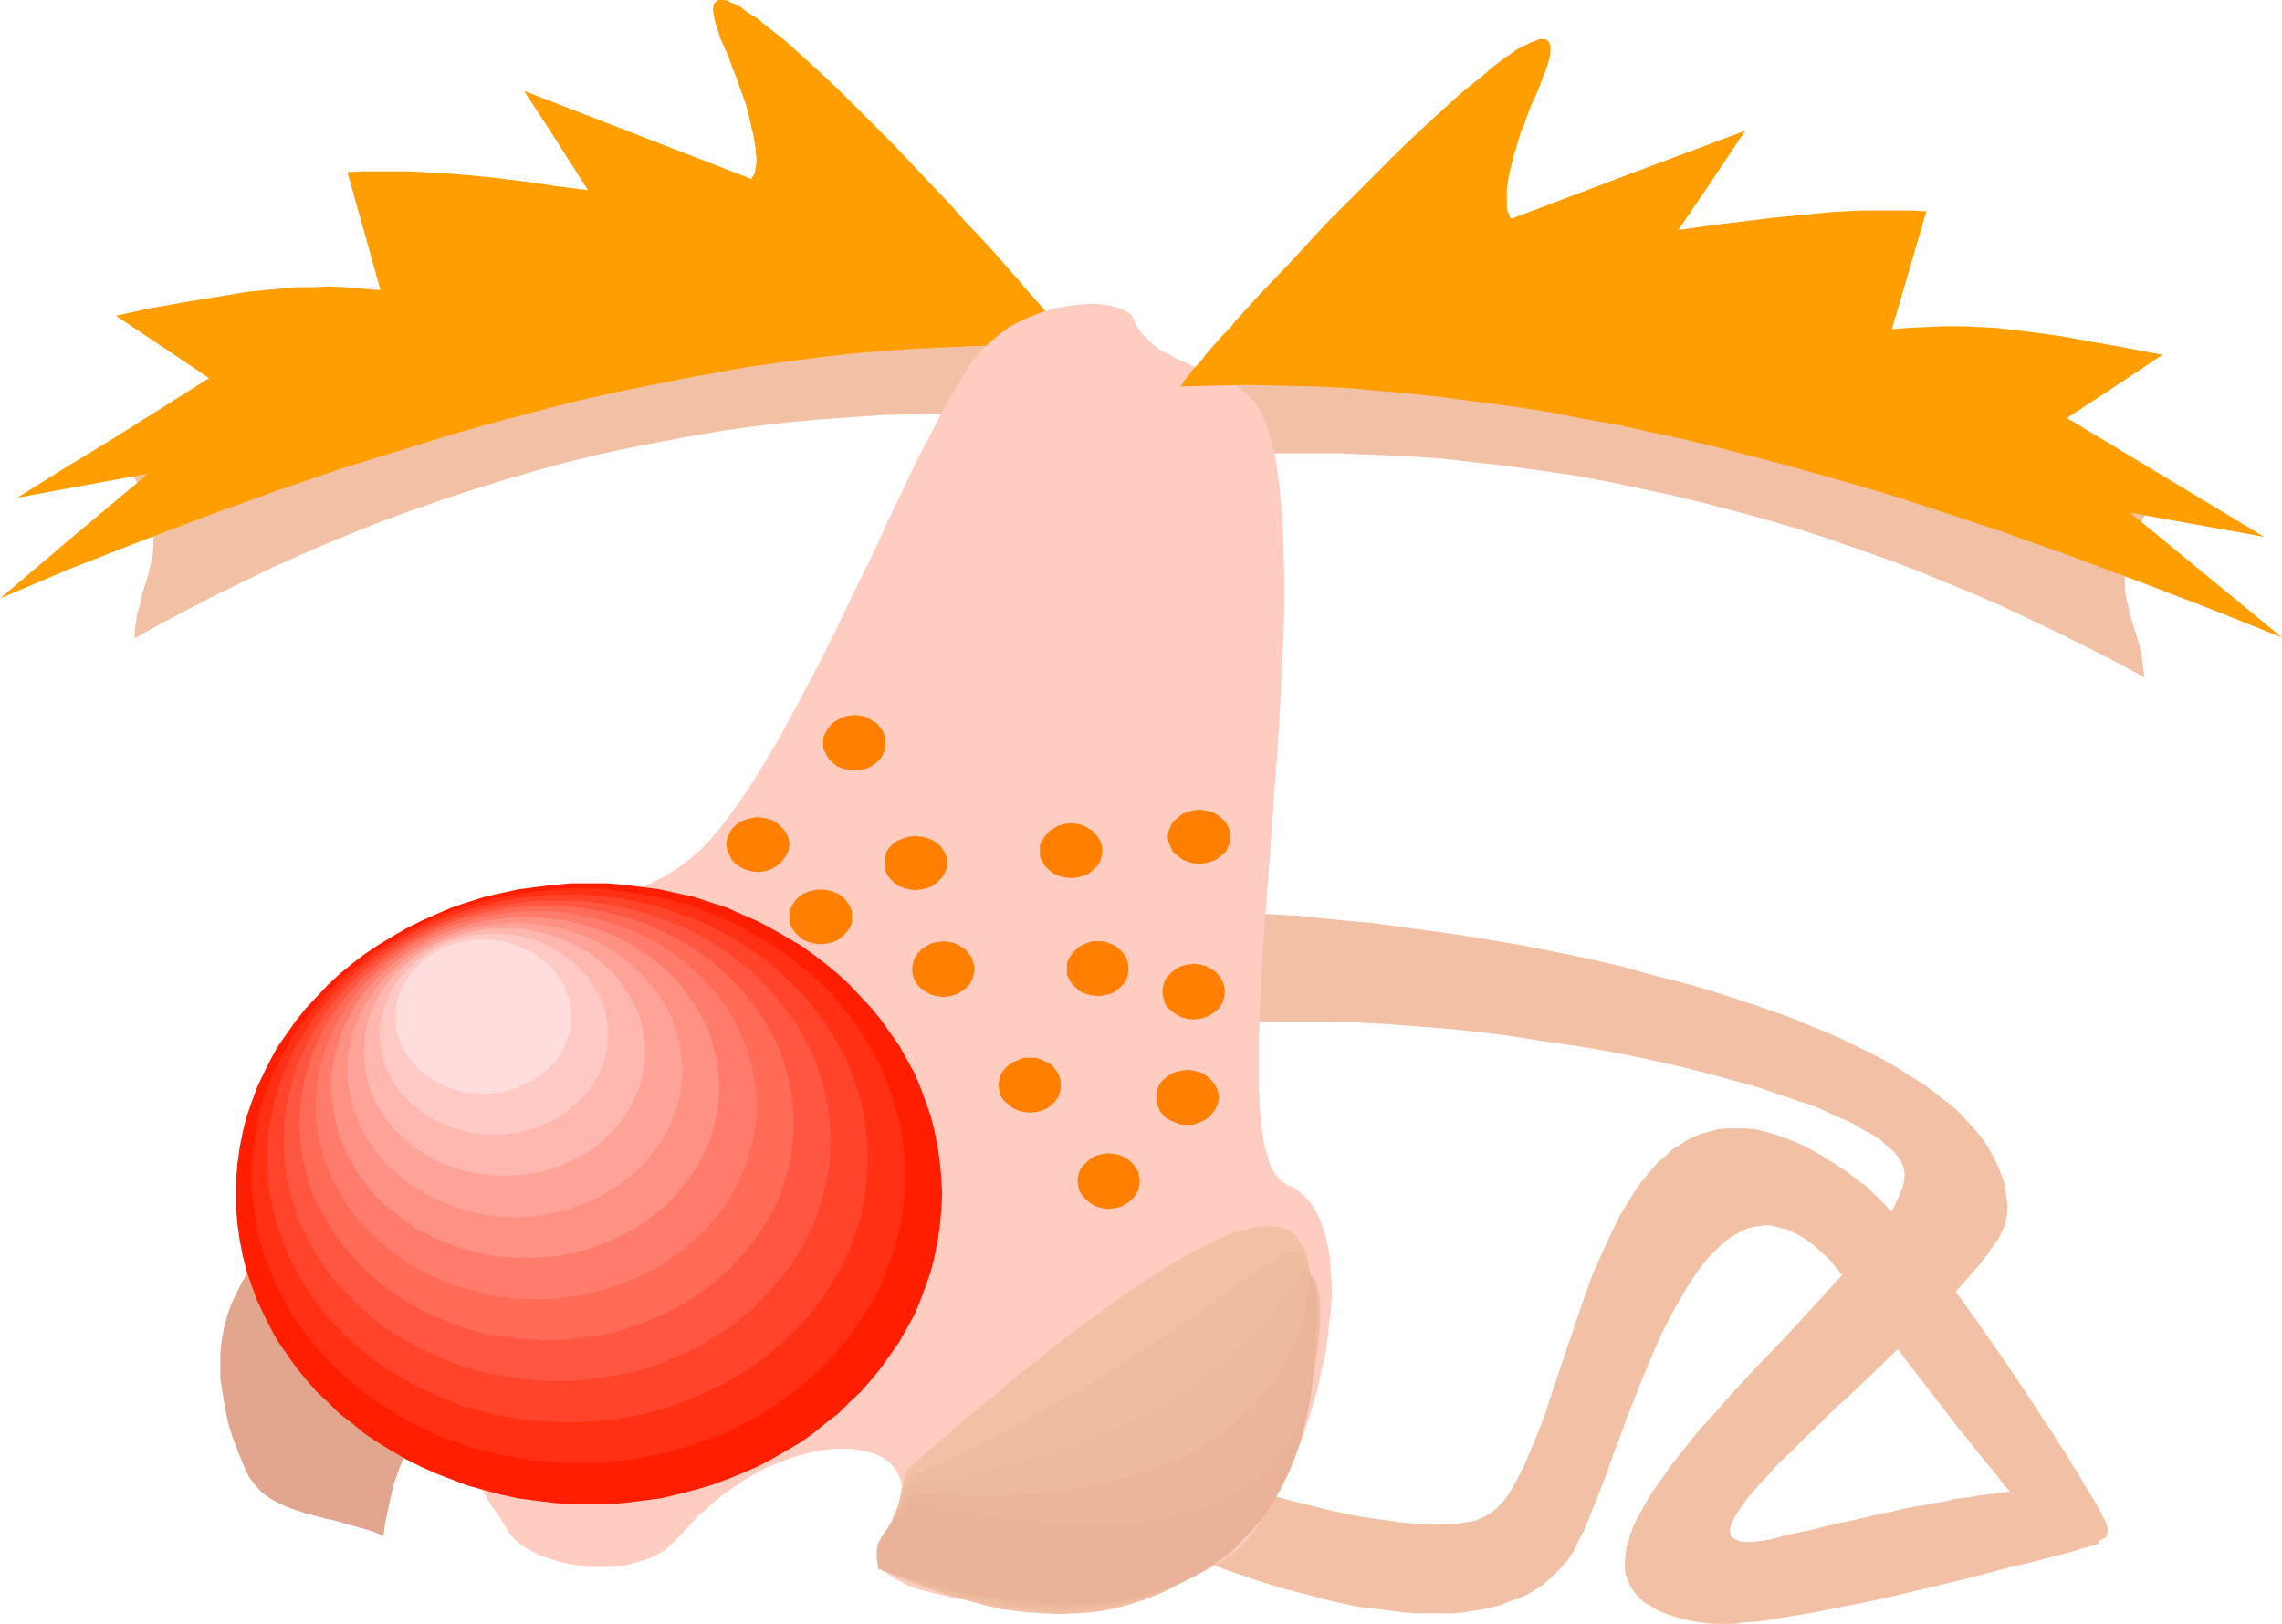 <?xml version="1.0" encoding="UTF-8" standalone="no"?>
<svg
   version="1.0"
   width="129.766mm"
   height="92.336mm"
   id="svg36"
   sodipodi:docname="Costume - Animal Face.wmf"
   xmlns:inkscape="http://www.inkscape.org/namespaces/inkscape"
   xmlns:sodipodi="http://sodipodi.sourceforge.net/DTD/sodipodi-0.dtd"
   xmlns="http://www.w3.org/2000/svg"
   xmlns:svg="http://www.w3.org/2000/svg">
  <sodipodi:namedview
     id="namedview36"
     pagecolor="#ffffff"
     bordercolor="#000000"
     borderopacity="0.25"
     inkscape:showpageshadow="2"
     inkscape:pageopacity="0.0"
     inkscape:pagecheckerboard="0"
     inkscape:deskcolor="#d1d1d1"
     inkscape:document-units="mm" />
  <defs
     id="defs1">
    <pattern
       id="WMFhbasepattern"
       patternUnits="userSpaceOnUse"
       width="6"
       height="6"
       x="0"
       y="0" />
  </defs>
  <path
     style="fill:#f2c1a5;fill-opacity:1;fill-rule:evenodd;stroke:none"
     d="m 200.545,45.724 -5.656,0.162 -5.818,0.323 -5.656,0.323 -5.656,0.485 -5.656,0.646 -5.656,0.646 -5.656,0.808 -5.656,0.808 -5.656,0.969 -5.656,0.969 -5.494,1.131 -5.656,1.131 -5.494,1.454 -5.656,1.293 -5.494,1.616 -5.494,1.454 -5.494,1.777 -5.494,1.777 -5.494,1.777 -5.333,1.939 -5.333,2.1 -5.494,2.1 -5.333,2.262 -5.333,2.262 -5.171,2.424 -5.333,2.585 -5.333,2.424 -10.342,5.493 -5.171,2.908 -5.171,2.908 -5.01,2.908 1.131,1.777 1.131,1.777 0.97,1.616 0.808,1.454 0.808,1.616 0.646,1.454 0.485,1.293 0.485,1.293 0.323,1.454 0.162,1.131 0.323,2.585 v 2.262 l -0.162,2.1 -0.485,2.1 -0.485,2.1 -1.293,4.201 -0.485,2.262 -0.646,2.262 -0.323,2.262 -0.162,2.585 5.818,-3.231 5.818,-3.07 5.979,-3.07 5.979,-2.908 5.979,-2.908 6.141,-2.747 5.979,-2.585 6.302,-2.585 6.141,-2.424 6.302,-2.262 6.464,-2.262 6.464,-2.1 6.302,-1.939 6.626,-1.939 6.464,-1.777 6.626,-1.616 6.787,-1.454 6.626,-1.293 6.787,-1.293 6.787,-1.131 6.787,-0.969 6.949,-0.808 6.949,-0.646 6.949,-0.485 6.949,-0.485 7.11,-0.162 7.11,-0.162 7.272,0.162 7.11,0.162 7.272,0.323 7.272,0.646 7.272,0.646 -19.715,-22.458 z"
     id="path1" />
  <path
     style="fill:#ff9e00;fill-opacity:1;fill-rule:evenodd;stroke:none"
     d="m 230.765,74.644 -0.162,-0.485 -0.485,-0.646 -0.485,-0.646 -0.646,-0.808 -0.808,-0.969 -0.808,-0.969 -0.97,-1.131 -0.97,-1.293 -1.131,-1.293 -1.293,-1.454 -1.293,-1.454 -1.293,-1.454 -1.454,-1.777 -1.454,-1.616 -3.07,-3.554 -3.394,-3.716 -3.555,-3.716 -3.555,-4.039 -3.878,-4.039 -7.595,-8.078 -3.878,-3.878 -3.878,-3.878 -3.717,-3.716 -3.717,-3.554 -3.555,-3.231 -1.778,-1.616 -1.616,-1.454 -1.616,-1.454 -1.616,-1.293 -1.454,-1.131 -1.454,-1.131 -1.293,-1.131 -1.293,-0.808 -1.293,-0.808 -0.97,-0.808 -1.131,-0.646 -0.97,-0.323 -0.808,-0.485 L 155.621,0 h -0.646 -0.646 l -0.323,0.323 -0.485,0.323 -0.162,0.646 -0.162,0.646 0.162,0.969 0.162,0.969 0.323,1.293 0.485,1.454 0.485,1.616 0.808,1.777 0.97,2.262 0.808,2.262 0.808,1.939 0.646,1.939 0.646,1.777 0.646,1.777 0.485,1.616 0.323,1.454 0.323,1.293 0.323,1.454 0.323,1.131 0.162,1.131 0.162,0.969 0.162,0.969 v 0.808 l 0.162,0.808 v 1.293 l -0.162,1.131 -0.162,0.969 -0.162,0.485 -0.323,0.485 -0.162,0.323 -0.162,0.162 v 0 l -48.803,-18.903 6.949,10.663 6.787,10.663 -6.464,-0.808 -6.464,-0.969 -6.464,-0.808 -6.302,-0.646 -6.464,-0.485 -6.464,-0.323 h -6.464 -3.394 l -3.232,0.162 3.555,12.602 3.555,12.764 -3.878,-0.323 -3.555,-0.323 -3.555,-0.162 -3.555,0.162 h -3.555 l -3.394,0.323 -6.949,0.646 -6.787,1.131 -6.949,1.131 -3.555,0.646 -3.717,0.646 -7.434,1.616 10.181,6.786 9.858,6.624 L 24.402,94.194 14.059,100.495 3.717,106.958 17.776,104.373 31.835,101.788 15.837,115.198 0,128.608 14.867,122.307 l 14.867,-5.816 14.867,-5.655 14.706,-5.332 14.706,-5.009 7.272,-2.262 7.434,-2.262 7.272,-2.262 7.272,-2.1 7.272,-1.939 7.272,-1.939 7.11,-1.777 7.272,-1.616 7.11,-1.454 7.272,-1.454 7.11,-1.293 7.11,-1.293 7.11,-0.969 7.11,-0.969 7.11,-0.808 6.949,-0.646 7.11,-0.485 6.949,-0.323 6.949,-0.323 h 6.949 6.949 z"
     id="path2" />
  <path
     style="fill:#f2c1a5;fill-opacity:1;fill-rule:evenodd;stroke:none"
     d="m 284.577,54.125 5.979,0.162 5.818,0.323 5.818,0.323 5.979,0.485 5.818,0.646 5.818,0.646 5.818,0.808 5.656,0.808 5.818,0.969 5.656,0.969 5.818,1.131 5.818,1.293 5.656,1.293 5.656,1.454 5.656,1.454 5.656,1.616 5.656,1.616 5.494,1.777 5.656,1.939 5.494,1.939 5.656,1.939 5.494,2.262 5.494,2.1 5.494,2.424 5.333,2.262 5.494,2.585 5.333,2.585 5.333,2.585 5.333,2.747 5.333,2.908 5.333,2.908 5.171,3.07 -1.293,1.777 -1.131,1.616 -0.97,1.616 -0.97,1.616 -0.646,1.454 -0.646,1.454 -0.485,1.454 -0.485,1.293 -0.323,1.293 -0.323,1.293 -0.162,2.424 v 2.262 l 0.162,2.262 0.485,2.1 0.485,2.1 1.293,4.201 0.646,2.1 0.485,2.262 0.323,2.262 0.323,2.585 -5.979,-3.231 -5.979,-3.07 -6.141,-3.07 -6.141,-2.908 -6.141,-2.908 -6.302,-2.747 -6.302,-2.585 -6.302,-2.585 -6.464,-2.424 -6.464,-2.262 -6.464,-2.262 -6.626,-2.1 -6.626,-1.939 -6.626,-1.777 -6.787,-1.777 -6.787,-1.616 -6.787,-1.454 -6.949,-1.454 -6.949,-1.293 -6.949,-0.969 -7.11,-0.969 -6.949,-0.808 -7.11,-0.808 -7.272,-0.485 -7.11,-0.323 -7.272,-0.323 h -7.434 -7.272 l -7.434,0.162 -7.434,0.485 -7.434,0.485 -7.595,0.808 z"
     id="path3" />
  <path
     style="fill:#f2c1a5;fill-opacity:1;fill-rule:evenodd;stroke:none"
     d="m 252.257,196.79 1.616,-0.323 h 1.939 l 1.939,-0.162 h 2.101 4.848 2.586 2.747 l 2.747,0.162 2.909,0.162 3.07,0.162 3.07,0.323 3.232,0.323 3.232,0.323 6.949,0.646 7.11,0.969 7.272,0.969 7.595,1.131 7.595,1.293 7.757,1.454 7.918,1.616 7.757,1.777 7.595,2.1 7.595,1.939 7.434,2.262 7.272,2.424 6.949,2.424 3.394,1.454 3.232,1.293 3.394,1.454 3.07,1.454 2.909,1.454 2.909,1.454 2.909,1.616 2.586,1.616 2.586,1.616 2.424,1.616 2.262,1.777 2.101,1.616 2.101,1.777 1.778,1.939 1.616,1.777 1.616,1.939 1.293,1.939 1.131,1.939 0.97,2.1 0.808,1.939 0.646,2.1 0.323,2.262 0.323,2.1 -0.162,2.262 -0.162,0.808 -0.162,0.808 -0.323,0.969 -0.485,0.969 -0.485,1.131 -0.808,1.131 -0.808,1.131 -0.808,1.293 -0.97,1.131 -0.97,1.293 -2.424,2.747 -2.586,2.908 -2.747,2.908 -3.07,3.07 -3.232,3.07 -6.626,6.463 -6.787,6.463 -3.394,3.07 -3.232,3.231 -3.232,3.07 -2.909,2.908 -2.909,2.747 -2.424,2.747 -1.131,1.131 -1.131,1.293 -1.131,1.293 -0.808,0.969 -0.808,1.131 -0.808,1.131 -0.646,0.969 -0.485,0.808 -0.485,0.969 -0.323,0.646 -0.162,0.808 v 0.646 0.485 l 0.162,0.485 0.485,0.485 0.485,0.323 0.646,0.162 0.808,0.323 h 0.97 1.131 l 1.293,-0.162 1.454,-0.162 1.616,-0.323 1.778,-0.485 3.394,-0.808 3.232,-0.646 3.07,-0.808 2.909,-0.646 3.07,-0.646 2.747,-0.646 2.747,-0.646 2.586,-0.485 2.586,-0.646 2.424,-0.485 2.262,-0.323 2.262,-0.485 2.101,-0.323 1.939,-0.485 3.717,-0.485 1.616,-0.323 1.616,-0.162 1.454,-0.162 1.293,-0.323 h 1.293 l 0.97,-0.162 h 1.131 2.262 0.485 l 0.485,0.162 h 0.323 l 0.162,0.162 v 0.162 0.323 l -0.162,0.162 0.162,0.323 v 0.323 l 0.323,0.323 0.808,0.646 1.131,0.808 1.293,0.808 1.454,0.808 1.454,0.808 1.778,0.808 1.454,0.808 1.454,0.808 1.293,0.646 0.97,0.646 0.323,0.323 0.323,0.323 0.162,0.323 0.162,0.323 v 0.162 l -0.162,0.162 -0.323,0.162 -0.485,0.162 -0.646,0.162 -0.97,0.323 -1.293,0.323 -1.454,0.485 -1.778,0.485 -2.101,0.485 -2.262,0.646 -2.424,0.646 -2.747,0.646 -2.909,0.646 -2.909,0.808 -3.07,0.808 -6.464,1.616 -6.787,1.616 -6.787,1.616 -6.949,1.454 -6.626,1.293 -3.232,0.646 -3.07,0.485 -2.909,0.485 -2.909,0.485 -2.586,0.323 -2.586,0.162 -2.262,0.323 h -2.101 -1.778 l -1.616,-0.162 -2.747,-0.323 -2.262,-0.485 -2.262,-0.646 -1.939,-0.646 -1.778,-0.808 -1.616,-0.969 -1.293,-0.808 -1.131,-1.131 -0.808,-0.969 -0.808,-1.131 -0.485,-1.293 -0.485,-1.293 -0.162,-1.293 v -1.454 l 0.162,-1.454 0.162,-1.454 0.485,-1.616 0.485,-1.616 0.646,-1.616 0.808,-1.777 0.97,-1.616 0.97,-1.777 1.131,-1.939 1.293,-1.777 1.293,-1.777 1.293,-1.939 3.07,-3.878 3.232,-4.039 3.555,-3.878 3.555,-4.039 3.717,-4.039 7.595,-7.917 3.717,-4.039 3.555,-3.878 3.394,-3.716 3.232,-3.554 2.909,-3.554 1.293,-1.616 1.293,-1.616 1.131,-1.616 1.131,-1.616 0.97,-1.454 0.808,-1.454 0.646,-1.293 0.646,-1.454 0.485,-1.131 0.323,-1.293 0.162,-1.131 v -0.969 l -0.162,-0.969 -0.323,-0.969 -0.485,-0.808 -0.485,-0.808 -0.808,-0.969 -0.97,-0.808 -0.97,-0.808 -0.97,-0.969 -1.293,-0.808 -1.454,-0.808 -1.454,-0.808 -1.616,-0.969 -1.616,-0.808 -1.939,-0.808 -1.778,-0.808 -2.101,-0.969 -2.101,-0.808 -2.101,-0.646 -4.686,-1.616 -4.848,-1.616 -5.333,-1.454 -5.333,-1.454 -5.818,-1.454 -5.818,-1.293 -6.141,-1.293 -6.141,-1.131 -6.302,-0.969 -6.464,-0.969 -6.302,-0.969 -6.626,-0.808 -6.302,-0.646 -6.464,-0.485 -6.302,-0.485 -6.302,-0.323 -6.141,-0.162 h -5.818 -5.818 l -5.494,0.323 -5.333,0.323 -5.01,0.646 -2.586,0.323 -2.262,0.323 -2.262,0.485 -2.101,0.485 -1.131,0.162 -1.131,0.162 -1.131,-0.162 -0.97,-0.323 -1.131,-0.323 -0.808,-0.485 -0.97,-0.808 -0.808,-0.646 -1.454,-1.616 -0.808,-0.969 -0.485,-1.131 -0.485,-1.131 -0.323,-1.131 -0.323,-1.131 -0.162,-1.131 v -1.293 -1.131 l 0.162,-1.293 0.323,-1.293 0.323,-1.131 0.485,-1.131 0.808,-1.131 0.808,-1.131 0.97,-0.969 1.293,-0.969 1.131,-0.808 1.616,-0.808 1.616,-0.646 1.939,-0.485 1.939,-0.646 z"
     id="path4" />
  <path
     style="fill:#f2c1a5;fill-opacity:1;fill-rule:evenodd;stroke:none"
     d="m 192.789,299.709 1.131,0.969 1.131,0.969 1.454,0.969 1.293,1.131 1.616,0.969 1.616,1.131 1.616,1.131 1.778,1.131 3.878,2.424 4.04,2.585 4.363,2.585 4.525,2.424 4.848,2.585 5.171,2.585 5.171,2.585 5.333,2.585 5.494,2.424 5.494,2.262 5.656,2.262 5.494,2.1 5.656,1.939 5.656,1.777 5.656,1.454 5.494,1.454 5.333,1.131 5.333,0.646 2.586,0.323 2.424,0.323 2.586,0.162 h 2.424 2.424 2.262 l 2.424,-0.162 2.101,-0.323 2.262,-0.323 2.101,-0.485 1.939,-0.485 1.939,-0.808 1.939,-0.646 1.778,-0.808 1.616,-0.969 1.778,-1.131 1.454,-1.293 1.454,-1.293 1.293,-1.454 1.293,-1.454 0.485,-0.808 0.646,-0.969 0.485,-0.969 0.485,-1.131 1.293,-2.424 1.131,-2.747 1.131,-2.908 1.293,-3.231 1.293,-3.393 1.293,-3.716 1.454,-3.716 1.293,-3.716 3.07,-7.755 3.232,-7.755 1.616,-3.554 1.778,-3.554 1.939,-3.393 1.778,-3.07 1.939,-2.908 1.939,-2.585 1.131,-1.131 1.131,-1.131 0.97,-0.969 1.131,-0.969 1.131,-0.808 1.131,-0.646 1.131,-0.646 1.131,-0.485 1.293,-0.323 1.131,-0.162 1.293,-0.162 h 1.293 l 1.293,0.323 1.293,0.323 1.293,0.323 1.293,0.646 1.454,0.808 1.454,0.969 1.293,0.969 1.454,1.293 1.616,1.454 1.454,1.777 1.454,1.777 1.616,1.939 2.586,3.554 2.586,3.554 2.424,3.393 2.586,3.231 2.262,3.07 2.262,2.908 2.262,2.908 2.101,2.747 2.101,2.747 1.939,2.585 1.939,2.262 1.778,2.262 1.778,2.262 1.616,1.939 1.616,1.939 1.454,1.939 1.454,1.616 1.293,1.616 1.293,1.293 1.131,1.454 1.131,1.131 0.97,1.131 0.97,0.969 0.808,0.808 0.808,0.808 0.646,0.485 0.646,0.485 0.485,0.323 0.323,0.323 0.323,0.162 h 0.323 l 0.162,-0.162 0.323,-0.323 0.485,-0.162 0.808,-0.162 h 0.808 l 0.97,0.162 h 0.97 1.939 l 0.97,-0.162 0.808,-0.162 0.646,-0.323 0.485,-0.485 0.162,-0.808 v -0.485 -0.485 l -0.162,-0.485 -0.162,-0.646 -0.323,-0.646 -0.485,-0.808 -0.485,-0.969 -0.646,-1.293 -0.808,-1.293 -0.97,-1.616 -1.131,-1.777 -1.131,-2.1 -1.293,-1.939 -1.454,-2.424 -1.616,-2.424 -1.454,-2.424 -1.778,-2.585 -1.778,-2.747 -3.717,-5.655 -3.878,-5.655 -4.04,-5.816 -4.04,-5.655 -4.04,-5.493 -2.101,-2.585 -1.939,-2.585 -1.939,-2.424 -1.939,-2.262 -1.939,-2.262 -1.778,-1.939 -1.778,-1.939 -1.778,-1.616 -1.454,-1.454 -1.616,-1.131 -2.747,-2.1 -2.747,-1.777 -2.586,-1.616 -2.586,-1.454 -2.424,-1.131 -2.424,-0.969 -2.262,-0.808 -2.262,-0.646 -2.101,-0.485 -2.101,-0.162 h -1.939 -1.939 l -1.939,0.162 -1.778,0.485 -1.778,0.485 -1.616,0.646 -1.616,0.808 -1.454,0.969 -1.616,0.969 -1.293,1.293 -1.454,1.131 -1.293,1.454 -1.293,1.454 -1.293,1.616 -1.131,1.616 -1.131,1.777 -2.262,3.716 -1.939,3.878 -1.939,4.201 -1.939,4.362 -1.616,4.362 -3.07,9.048 -3.07,9.048 -1.454,4.362 -1.293,4.039 -1.616,4.039 -1.454,3.554 -1.454,3.393 -1.616,3.07 -0.808,1.454 -0.808,1.293 -0.808,1.131 -0.97,0.969 -0.808,0.969 -1.131,0.808 -0.97,0.646 -0.97,0.485 -0.808,0.323 -0.808,0.323 -1.939,0.323 -2.262,0.323 -2.586,0.162 h -2.747 l -3.07,-0.162 -3.232,-0.323 -3.232,-0.485 -3.717,-0.485 -3.717,-0.646 -3.878,-0.808 -3.878,-0.969 -4.04,-0.969 -4.202,-1.131 -4.202,-1.293 -4.202,-1.454 -4.363,-1.293 -4.363,-1.616 -4.202,-1.616 -4.202,-1.777 -4.202,-1.777 -4.04,-1.777 -4.04,-1.939 -3.878,-2.1 -3.717,-2.1 -3.555,-2.1 -3.394,-2.262 -3.394,-2.262 -2.909,-2.424 -2.909,-2.424 -2.424,-2.424 -2.262,-2.424 -1.131,-0.969 -0.97,-0.969 -0.97,-0.808 -1.131,-0.485 -1.131,-0.646 -1.293,-0.323 -1.131,-0.323 -1.131,-0.162 -1.293,-0.162 h -1.131 l -1.131,0.162 -1.131,0.162 -1.131,0.323 -0.97,0.323 -0.97,0.485 -0.97,0.485 -0.808,0.646 -0.646,0.646 -0.646,0.808 -0.646,0.808 -0.485,0.808 -0.162,0.969 -0.323,0.969 v 0.969 l 0.162,1.131 0.323,0.969 0.485,1.293 0.646,1.131 0.646,1.131 1.131,1.293 1.131,1.293 z"
     id="path5" />
  <path
     style="fill:#e2a58e;fill-opacity:1;fill-rule:evenodd;stroke:none"
     d="m 97.606,241.383 -3.555,1.777 -3.394,1.777 -3.394,1.777 -3.07,1.777 -3.232,1.777 -3.07,1.777 -2.747,1.939 -2.909,1.777 -2.586,1.777 -2.586,1.939 -2.424,1.939 -2.262,1.777 -2.101,1.939 -2.101,2.1 -1.778,2.1 -1.616,2.1 -1.616,2.1 -1.293,2.262 -1.131,2.262 -1.131,2.424 -0.808,2.424 -0.646,2.424 -0.485,2.585 -0.323,2.747 v 2.747 2.908 l 0.485,2.908 0.485,3.07 0.646,3.231 0.97,3.231 1.293,3.393 1.454,3.554 0.485,0.969 0.485,0.969 1.293,1.616 1.293,1.454 1.778,1.293 1.778,0.969 1.778,0.808 2.101,0.808 2.101,0.646 4.202,1.131 2.262,0.485 2.101,0.646 4.202,1.131 1.939,0.646 1.939,0.808 0.323,-2.585 0.485,-2.262 0.485,-2.262 0.485,-2.262 0.485,-1.939 0.646,-1.777 0.646,-1.777 0.646,-1.616 0.808,-1.454 0.808,-1.293 0.808,-1.131 0.808,-0.969 0.808,-0.808 0.97,-0.646 0.97,-0.485 0.97,-0.162 h 1.131 0.97 l 1.131,0.323 1.131,0.646 1.293,0.646 1.131,0.969 1.293,1.131 1.131,1.293 1.454,1.777 1.293,1.777 1.293,2.1 1.454,2.262 1.293,2.585 1.454,2.747 1.454,3.07 1.454,3.393 -8.08,-44.916 z"
     id="path6" />
  <path
     style="fill:#ffccc1;fill-opacity:1;fill-rule:evenodd;stroke:none"
     d="m 146.733,185.803 -1.939,1.293 -2.101,1.293 -2.262,1.131 -2.262,1.131 -4.686,2.262 -5.171,2.1 -5.171,1.939 -5.333,2.1 -5.494,1.939 -5.494,2.262 -5.333,2.262 -5.333,2.424 -5.01,2.747 -2.586,1.454 -2.262,1.454 -2.424,1.616 -2.262,1.777 -2.101,1.777 -2.101,1.777 -1.939,1.939 -1.778,2.1 -1.778,2.262 -1.454,2.424 -1.454,2.424 -1.131,2.585 -0.646,2.585 -0.646,2.908 -0.162,2.747 v 2.908 l 0.162,3.07 0.485,3.07 0.646,3.07 0.97,3.231 0.97,3.231 1.131,3.231 1.293,3.393 1.616,3.231 1.454,3.393 1.778,3.393 3.717,6.786 4.04,6.786 4.202,6.786 4.363,6.624 4.202,6.463 2.262,3.07 1.939,3.231 2.101,2.908 1.778,3.07 1.939,2.747 1.778,2.908 0.485,0.646 0.646,0.808 0.646,0.646 0.808,0.646 1.778,1.131 2.101,1.131 2.262,0.808 2.586,0.808 2.586,0.485 2.747,0.485 h 2.909 2.747 l 2.747,-0.323 2.586,-0.646 2.586,-0.808 1.131,-0.646 1.131,-0.485 1.131,-0.646 0.97,-0.808 0.97,-0.969 0.808,-0.808 2.424,-2.585 2.262,-2.424 2.424,-2.1 2.424,-2.1 2.586,-1.777 2.424,-1.616 2.424,-1.454 2.586,-1.293 2.424,-0.969 2.424,-0.969 2.262,-0.646 2.424,-0.646 2.262,-0.323 2.101,-0.323 h 2.101 1.939 l 1.778,0.323 1.778,0.323 1.454,0.485 1.454,0.646 1.131,0.808 1.131,0.969 0.808,1.131 0.646,1.293 0.485,1.293 0.162,1.454 v 1.616 l -0.323,1.777 -0.485,1.777 -0.808,2.1 -1.131,1.939 -1.454,2.262 -0.485,0.646 -0.323,0.646 -0.162,0.808 -0.162,0.646 0.162,0.646 0.162,0.485 0.162,0.646 0.323,0.646 0.485,0.485 0.485,0.646 0.485,0.485 0.808,0.485 1.616,0.969 1.939,0.969 2.262,0.808 2.424,0.646 2.747,0.646 2.909,0.646 3.07,0.485 3.232,0.323 3.394,0.162 3.394,0.162 h 3.717 3.555 l 3.717,-0.162 3.555,-0.323 3.717,-0.323 3.555,-0.646 3.555,-0.646 3.394,-0.808 3.394,-0.808 3.07,-1.131 3.07,-1.131 2.747,-1.454 2.586,-1.454 2.424,-1.616 1.939,-1.777 0.97,-0.969 0.808,-0.969 1.616,-2.1 1.454,-2.262 1.454,-2.262 1.454,-2.585 1.293,-2.585 1.293,-2.585 1.293,-2.747 1.131,-2.908 0.97,-2.747 0.97,-3.07 1.778,-5.816 0.646,-3.07 0.646,-2.908 0.646,-2.908 0.323,-2.908 0.323,-2.747 0.323,-2.908 0.162,-2.747 v -2.585 l -0.162,-2.585 -0.162,-2.585 -0.323,-2.262 -0.485,-2.262 -0.646,-2.1 -0.646,-1.939 -0.808,-1.616 -0.97,-1.616 -1.131,-1.454 -1.293,-1.131 -1.454,-1.131 -1.454,-0.646 -0.808,-0.485 -0.646,-0.485 -0.646,-0.808 -0.646,-0.808 -0.646,-0.969 -0.485,-1.293 -0.323,-1.293 -0.485,-1.454 -0.323,-1.616 -0.323,-1.616 -0.162,-1.777 -0.162,-2.1 -0.323,-1.939 v -2.262 l -0.162,-2.262 v -2.424 -5.009 -2.585 l 0.162,-2.747 0.162,-5.655 0.323,-5.978 0.323,-6.14 0.485,-6.463 0.485,-6.463 0.485,-6.624 0.97,-13.572 0.97,-13.41 0.323,-6.786 0.323,-6.624 0.323,-6.463 0.162,-6.301 v -6.14 l -0.162,-5.816 -0.162,-5.493 -0.162,-2.747 -0.323,-2.585 -0.162,-2.424 -0.323,-2.424 -0.323,-2.262 -0.323,-2.262 -0.485,-2.1 -0.646,-1.939 -0.485,-1.939 -0.646,-1.616 -0.485,-1.293 -0.485,-0.969 -0.646,-0.969 -0.646,-0.969 -1.616,-1.616 -1.778,-1.454 -2.101,-1.131 -2.101,-1.131 -4.363,-1.777 -4.363,-1.939 -2.101,-1.131 -1.939,-0.969 -1.778,-1.454 -1.454,-1.454 -0.808,-0.808 -0.646,-0.969 -0.485,-0.969 -0.485,-0.969 -0.162,-0.485 -0.323,-0.485 -0.485,-0.323 -0.646,-0.323 -0.485,-0.323 -0.808,-0.323 -0.808,-0.162 -0.97,-0.323 -1.939,-0.323 -2.262,-0.162 -2.586,0.162 -2.586,0.323 -2.747,0.485 -2.747,0.808 -2.909,1.131 -2.747,1.293 -1.454,0.808 -1.293,0.969 -1.293,0.969 -1.293,1.131 -1.293,1.131 -1.131,1.293 -1.131,1.293 -1.131,1.454 -1.293,2.262 -1.454,2.424 -1.616,2.585 -1.616,2.908 -1.616,3.231 -1.778,3.393 -1.778,3.393 -1.778,3.716 -1.778,3.716 -1.939,4.039 -3.717,8.078 -4.04,8.24 -4.04,8.402 -4.202,8.402 -4.202,7.917 -2.101,3.878 -2.101,3.878 -2.101,3.554 -2.101,3.393 -2.101,3.393 -2.101,3.07 -2.101,2.908 -1.939,2.585 -2.101,2.424 -1.939,2.1 -2.101,1.777 z"
     id="path7" />
  <path
     style="fill:#ff1e00;fill-opacity:1;fill-rule:evenodd;stroke:none"
     d="m 126.533,189.842 h -3.878 l -3.717,0.323 -3.878,0.485 -3.717,0.485 -3.717,0.808 -3.555,0.808 -3.555,1.131 -3.394,1.131 -3.394,1.454 -3.232,1.454 -3.232,1.616 -3.07,1.777 -2.909,1.777 -2.909,1.939 -2.747,2.1 -2.747,2.262 -2.424,2.262 -2.424,2.585 -2.262,2.424 -2.101,2.585 -1.939,2.747 -1.939,2.747 -1.616,2.908 -1.454,2.908 -1.454,3.07 -1.131,3.07 -1.131,3.231 -0.808,3.231 -0.646,3.231 -0.485,3.393 -0.323,3.393 v 3.393 3.393 l 0.323,3.393 0.485,3.393 0.646,3.231 0.808,3.231 1.131,3.231 1.131,3.07 1.454,3.07 1.454,2.908 1.616,2.908 1.939,2.747 1.939,2.747 2.101,2.585 2.262,2.585 2.424,2.262 2.424,2.424 2.747,2.1 2.747,2.262 2.909,1.939 2.909,1.777 3.07,1.777 3.232,1.616 3.232,1.454 3.394,1.293 3.394,1.293 3.555,0.969 3.555,0.969 3.717,0.808 3.717,0.485 3.878,0.485 3.717,0.323 h 3.878 4.04 l 3.717,-0.323 3.878,-0.485 3.717,-0.485 3.555,-0.808 3.717,-0.969 3.394,-0.969 3.555,-1.293 3.232,-1.293 3.394,-1.454 3.07,-1.616 3.07,-1.777 3.07,-1.777 2.747,-1.939 2.747,-2.262 2.747,-2.1 2.424,-2.424 2.424,-2.262 2.262,-2.585 2.101,-2.585 1.939,-2.747 1.939,-2.747 1.616,-2.908 1.616,-2.908 1.293,-3.07 1.131,-3.07 1.131,-3.231 0.808,-3.231 0.646,-3.231 0.485,-3.393 0.323,-3.393 0.162,-3.393 -0.162,-3.393 -0.323,-3.393 -0.485,-3.393 -0.646,-3.231 -0.808,-3.231 -1.131,-3.231 -1.131,-3.07 -1.293,-3.07 -1.616,-2.908 -1.616,-2.908 -1.939,-2.747 -1.939,-2.747 -2.101,-2.585 -2.262,-2.424 -2.424,-2.585 -2.424,-2.262 -2.747,-2.262 -2.747,-2.1 -2.747,-1.939 -3.07,-1.777 -3.07,-1.777 -3.07,-1.616 -3.394,-1.454 -3.232,-1.454 -3.555,-1.131 -3.394,-1.131 -3.717,-0.808 -3.555,-0.808 -3.717,-0.485 -3.878,-0.485 -3.717,-0.323 z"
     id="path8" />
  <path
     style="fill:#ff3014;fill-opacity:1;fill-rule:evenodd;stroke:none"
     d="m 124.432,190.973 h -3.717 l -3.555,0.323 -3.394,0.485 -3.555,0.485 -3.394,0.646 -3.394,0.808 -3.232,0.969 -3.07,1.131 -3.232,1.293 -2.909,1.293 -2.909,1.616 -2.909,1.616 -2.747,1.616 -2.747,1.777 -2.424,2.1 -2.586,1.939 -2.262,2.1 -2.262,2.262 -2.101,2.424 -1.939,2.424 -1.778,2.424 -1.778,2.585 -1.454,2.747 -1.454,2.747 -1.293,2.747 -1.131,2.908 -0.97,2.908 -0.808,2.908 -0.485,3.07 -0.485,3.07 -0.323,3.07 v 3.231 3.231 l 0.323,3.07 0.485,3.07 0.485,3.07 0.808,3.07 0.97,2.908 1.131,2.747 1.293,2.908 1.454,2.747 1.454,2.585 1.778,2.585 1.778,2.585 1.939,2.424 2.101,2.262 2.262,2.262 2.262,2.1 2.586,2.1 2.424,1.939 2.747,1.777 2.747,1.777 2.909,1.616 2.909,1.454 2.909,1.454 3.232,1.131 3.07,1.131 3.232,0.969 3.394,0.808 3.394,0.646 3.555,0.646 3.394,0.323 3.555,0.323 h 3.717 3.555 l 3.555,-0.323 3.555,-0.323 3.394,-0.646 3.394,-0.646 3.232,-0.808 3.394,-0.969 3.07,-1.131 3.232,-1.131 2.909,-1.454 2.909,-1.454 2.909,-1.616 2.747,-1.777 2.586,-1.777 2.586,-1.939 2.586,-2.1 2.262,-2.1 2.262,-2.262 1.939,-2.262 2.101,-2.424 1.778,-2.585 1.616,-2.585 1.616,-2.585 1.454,-2.747 1.131,-2.908 1.131,-2.747 0.97,-2.908 0.808,-3.07 0.646,-3.07 0.485,-3.07 0.162,-3.07 0.162,-3.231 -0.162,-3.231 -0.162,-3.07 -0.485,-3.07 -0.646,-3.07 -0.808,-2.908 -0.97,-2.908 -1.131,-2.908 -1.131,-2.747 -1.454,-2.747 -1.616,-2.747 -1.616,-2.585 -1.778,-2.424 -2.101,-2.424 -1.939,-2.424 -2.262,-2.262 -2.262,-2.1 -2.586,-1.939 -2.586,-2.1 -2.586,-1.777 -2.747,-1.616 -2.909,-1.616 -2.909,-1.616 -2.909,-1.293 -3.232,-1.293 -3.07,-1.131 -3.394,-0.969 -3.232,-0.808 -3.394,-0.646 -3.394,-0.485 -3.555,-0.485 -3.555,-0.323 z"
     id="path9" />
  <path
     style="fill:#ff442b;fill-opacity:1;fill-rule:evenodd;stroke:none"
     d="m 122.008,192.266 h -3.232 l -3.394,0.323 -3.07,0.323 -3.232,0.485 -3.07,0.646 -3.07,0.808 -3.07,0.808 -2.909,1.131 -2.909,0.969 -2.747,1.293 -2.747,1.454 -2.586,1.454 -2.586,1.616 -2.424,1.616 -2.262,1.777 -2.262,1.939 -2.101,1.939 -2.101,2.1 -1.939,2.1 -1.778,2.262 -1.616,2.262 -1.616,2.424 -1.454,2.424 -1.293,2.424 -1.131,2.585 -0.97,2.747 -0.97,2.585 -0.646,2.747 -0.646,2.908 -0.485,2.747 -0.162,2.908 v 2.908 2.908 l 0.162,2.908 0.485,2.747 0.646,2.908 0.646,2.747 0.97,2.585 0.97,2.747 1.131,2.424 1.293,2.585 1.454,2.424 1.616,2.424 1.616,2.262 1.778,2.262 1.939,2.1 2.101,2.1 2.101,1.939 2.262,1.939 2.262,1.777 2.424,1.616 2.586,1.616 2.586,1.454 2.747,1.293 2.747,1.293 2.909,1.131 2.909,1.131 3.07,0.808 3.07,0.808 3.07,0.646 3.232,0.485 3.07,0.323 3.394,0.162 3.232,0.162 3.394,-0.162 3.232,-0.162 3.232,-0.323 3.232,-0.485 3.07,-0.646 3.07,-0.808 2.909,-0.808 2.909,-1.131 2.909,-1.131 2.747,-1.293 2.747,-1.293 2.586,-1.454 2.586,-1.616 2.424,-1.616 2.262,-1.777 2.262,-1.939 2.101,-1.939 2.101,-2.1 1.939,-2.1 1.778,-2.262 1.616,-2.262 1.616,-2.424 1.454,-2.424 1.293,-2.585 1.131,-2.424 0.97,-2.747 0.97,-2.585 0.646,-2.747 0.646,-2.908 0.323,-2.747 0.323,-2.908 v -2.908 -2.908 l -0.323,-2.908 -0.323,-2.747 -0.646,-2.908 -0.646,-2.747 -0.97,-2.585 -0.97,-2.747 -1.131,-2.585 -1.293,-2.424 -1.454,-2.424 -1.616,-2.424 -1.616,-2.262 -1.778,-2.262 -1.939,-2.1 -2.101,-2.1 -2.101,-1.939 -2.262,-1.939 -2.262,-1.777 -2.424,-1.616 -2.586,-1.616 -2.586,-1.454 -2.747,-1.454 -2.747,-1.293 -2.909,-0.969 -2.909,-1.131 -2.909,-0.808 -3.07,-0.808 -3.07,-0.646 -3.232,-0.485 -3.232,-0.323 -3.232,-0.323 z"
     id="path10" />
  <path
     style="fill:#ff5642;fill-opacity:1;fill-rule:evenodd;stroke:none"
     d="m 119.745,193.559 h -2.909 l -3.07,0.162 -2.909,0.323 -2.909,0.485 -2.909,0.646 -2.747,0.646 -2.747,0.808 -2.586,0.969 -2.586,0.969 -2.586,1.131 -2.424,1.293 -2.424,1.293 -2.424,1.454 -2.101,1.616 -2.262,1.616 -1.939,1.616 -1.939,1.777 -1.778,1.939 -1.778,1.939 -1.778,2.1 -1.454,2.1 -1.454,2.1 -1.293,2.262 -1.131,2.262 -1.131,2.262 -0.97,2.424 -0.646,2.424 -0.646,2.585 -0.646,2.585 -0.323,2.585 -0.162,2.585 -0.162,2.585 0.162,2.747 0.162,2.585 0.323,2.585 0.646,2.585 0.646,2.424 0.646,2.424 0.97,2.424 1.131,2.262 1.131,2.262 1.293,2.262 1.454,2.262 1.454,2.1 1.778,1.939 1.778,1.939 1.778,1.939 1.939,1.777 1.939,1.777 2.262,1.616 2.101,1.454 2.424,1.454 2.424,1.454 2.424,1.131 2.586,1.131 2.586,1.131 2.586,0.969 2.747,0.808 2.747,0.646 2.909,0.485 2.909,0.485 2.909,0.323 3.07,0.323 h 2.909 3.07 l 2.909,-0.323 3.07,-0.323 2.747,-0.485 2.909,-0.485 2.747,-0.646 2.747,-0.808 2.747,-0.969 2.424,-1.131 2.586,-1.131 2.586,-1.131 2.262,-1.454 2.262,-1.454 2.262,-1.454 2.101,-1.616 2.101,-1.777 1.939,-1.777 1.778,-1.939 1.778,-1.939 1.616,-1.939 1.616,-2.1 1.454,-2.262 1.293,-2.262 1.131,-2.262 1.131,-2.262 0.808,-2.424 0.808,-2.424 0.646,-2.424 0.485,-2.585 0.485,-2.585 0.162,-2.585 0.162,-2.747 -0.162,-2.585 -0.162,-2.585 -0.485,-2.585 -0.485,-2.585 -0.646,-2.585 -0.808,-2.424 -0.808,-2.424 -1.131,-2.262 -1.131,-2.262 -1.293,-2.262 -1.454,-2.1 -1.616,-2.1 -1.616,-2.1 -1.778,-1.939 -1.778,-1.939 -1.939,-1.777 -2.101,-1.616 -2.101,-1.616 -2.262,-1.616 -2.262,-1.454 -2.262,-1.293 -2.586,-1.293 -2.586,-1.131 -2.424,-0.969 -2.747,-0.969 -2.747,-0.808 -2.747,-0.646 -2.909,-0.646 -2.747,-0.485 -3.07,-0.323 -2.909,-0.162 z"
     id="path11" />
  <path
     style="fill:#ff6b56;fill-opacity:1;fill-rule:evenodd;stroke:none"
     d="m 117.483,194.689 h -2.747 l -2.747,0.162 -2.586,0.323 -2.586,0.485 -2.586,0.485 -2.586,0.646 -2.424,0.646 -2.262,0.808 -2.424,0.969 -2.262,1.131 -4.525,2.262 -1.939,1.293 -2.101,1.454 -1.939,1.454 -1.778,1.616 -1.778,1.454 -1.616,1.777 -1.616,1.777 -1.454,1.777 -1.454,1.939 -1.293,1.939 -1.131,2.1 -1.131,2.1 -0.97,1.939 -0.808,2.262 -0.646,2.262 -0.646,2.262 -0.485,2.262 -0.323,2.424 -0.162,2.262 -0.162,2.424 0.162,2.424 0.162,2.424 0.323,2.262 0.485,2.262 0.646,2.262 0.646,2.262 0.808,2.1 0.97,2.1 1.131,2.1 1.131,1.939 1.293,1.939 1.454,1.939 1.454,1.777 1.616,1.777 1.616,1.777 1.778,1.616 1.778,1.454 1.939,1.454 2.101,1.454 1.939,1.293 2.262,1.293 2.262,1.131 2.262,0.969 2.424,0.969 2.262,0.808 2.424,0.808 2.586,0.646 2.586,0.485 2.586,0.323 2.586,0.323 2.747,0.162 2.747,0.162 2.747,-0.162 2.747,-0.162 2.586,-0.323 2.586,-0.323 2.586,-0.485 2.586,-0.646 2.424,-0.808 2.424,-0.808 2.262,-0.969 2.262,-0.969 2.262,-1.131 2.262,-1.293 1.939,-1.293 2.101,-1.454 1.939,-1.454 1.778,-1.454 1.778,-1.616 1.616,-1.777 1.616,-1.777 1.454,-1.777 1.454,-1.939 1.293,-1.939 1.131,-1.939 1.131,-2.1 0.97,-2.1 0.808,-2.1 0.646,-2.262 0.646,-2.262 0.485,-2.262 0.323,-2.262 0.162,-2.424 0.162,-2.424 -0.162,-2.424 -0.162,-2.262 -0.323,-2.424 -0.485,-2.262 -0.646,-2.262 -0.646,-2.262 -0.808,-2.262 -0.97,-1.939 -1.131,-2.1 -1.131,-2.1 -1.293,-1.939 -1.454,-1.939 -1.454,-1.777 -1.616,-1.777 -1.616,-1.777 -1.778,-1.454 -1.778,-1.616 -1.939,-1.454 -2.101,-1.454 -1.939,-1.293 -4.525,-2.262 -2.262,-1.131 -2.262,-0.969 -2.424,-0.808 -2.424,-0.646 -2.586,-0.646 -2.586,-0.485 -2.586,-0.485 -2.586,-0.323 -2.747,-0.162 z"
     id="path12" />
  <path
     style="fill:#ff7c6d;fill-opacity:1;fill-rule:evenodd;stroke:none"
     d="m 115.221,195.82 h -2.424 l -2.424,0.162 -2.424,0.323 -2.262,0.323 -2.262,0.485 -2.262,0.646 -2.262,0.646 -2.101,0.646 -2.101,0.969 -2.101,0.808 -1.939,0.969 -1.939,1.131 -1.778,1.131 -1.778,1.293 -1.778,1.293 -1.616,1.454 -1.616,1.454 -1.454,1.454 -1.454,1.616 -1.293,1.616 -1.293,1.777 -2.101,3.554 -0.97,1.777 -0.808,1.939 -0.808,1.939 -0.646,1.939 -0.485,1.939 -0.485,2.1 -0.323,2.1 -0.162,2.1 v 2.1 2.262 l 0.162,1.939 0.323,2.1 0.485,2.1 0.485,1.939 0.646,2.1 0.808,1.939 0.808,1.777 0.97,1.939 1.131,1.777 0.97,1.777 1.293,1.616 1.293,1.616 1.454,1.616 1.454,1.454 1.616,1.454 1.616,1.454 1.778,1.293 1.778,1.293 1.778,1.131 1.939,1.131 1.939,0.969 2.101,0.808 2.101,0.969 2.101,0.646 2.262,0.646 2.262,0.646 2.262,0.485 2.262,0.323 2.424,0.323 2.424,0.162 h 2.424 2.424 l 2.424,-0.162 2.424,-0.323 2.262,-0.323 2.262,-0.485 2.262,-0.646 2.262,-0.646 2.101,-0.646 2.101,-0.969 2.101,-0.808 1.939,-0.969 1.939,-1.131 1.778,-1.131 1.778,-1.293 1.778,-1.293 1.616,-1.454 1.616,-1.454 1.454,-1.454 1.454,-1.616 1.293,-1.616 1.293,-1.616 1.131,-1.777 0.97,-1.777 0.97,-1.939 0.808,-1.777 0.808,-1.939 0.646,-2.1 0.485,-1.939 0.485,-2.1 0.323,-2.1 0.162,-1.939 v -2.262 -2.1 l -0.162,-2.1 -0.323,-2.1 -0.485,-2.1 -0.485,-1.939 -0.646,-1.939 -0.808,-1.939 -0.808,-1.939 -0.97,-1.777 -0.97,-1.777 -1.131,-1.777 -1.293,-1.777 -1.293,-1.616 -1.454,-1.616 -1.454,-1.454 -1.616,-1.454 -1.616,-1.454 -1.778,-1.293 -1.778,-1.293 -1.778,-1.131 -1.939,-1.131 -1.939,-0.969 -2.101,-0.808 -2.101,-0.969 -2.101,-0.646 -2.262,-0.646 -2.262,-0.646 -2.262,-0.485 -2.262,-0.323 -2.424,-0.323 -2.424,-0.162 z"
     id="path13" />
  <path
     style="fill:#ff9184;fill-opacity:1;fill-rule:evenodd;stroke:none"
     d="m 112.958,197.113 h -2.101 l -2.101,0.162 -2.101,0.323 -2.101,0.162 -1.939,0.485 -1.939,0.485 -1.939,0.646 -1.939,0.646 -1.939,0.646 -1.778,0.808 -1.778,0.969 -1.616,0.969 -1.616,0.969 -1.616,1.131 -2.909,2.262 -1.454,1.293 -1.293,1.293 -1.293,1.454 -1.131,1.454 -1.131,1.454 -0.97,1.454 -0.808,1.616 -0.97,1.616 -0.646,1.616 -0.646,1.777 -0.646,1.777 -0.485,1.777 -0.323,1.777 -0.323,1.777 -0.162,1.777 v 1.939 1.939 l 0.162,1.777 0.323,1.939 0.323,1.777 0.485,1.777 0.646,1.777 0.646,1.616 0.646,1.777 0.97,1.454 0.808,1.616 0.97,1.616 1.131,1.454 1.131,1.454 1.293,1.454 1.293,1.293 1.454,1.293 2.909,2.262 1.616,1.131 1.616,1.131 1.616,0.808 1.778,0.969 1.778,0.808 1.939,0.646 1.939,0.808 1.939,0.485 1.939,0.485 1.939,0.485 2.101,0.323 2.101,0.162 2.101,0.162 h 2.101 2.101 l 2.101,-0.162 2.101,-0.162 2.101,-0.323 1.939,-0.485 2.101,-0.485 1.778,-0.485 1.939,-0.808 1.939,-0.646 1.778,-0.808 1.778,-0.969 1.616,-0.808 1.616,-1.131 1.616,-1.131 2.909,-2.262 1.454,-1.293 1.293,-1.293 1.131,-1.454 1.131,-1.454 1.131,-1.454 1.131,-1.616 0.808,-1.616 0.808,-1.454 0.808,-1.777 0.646,-1.616 0.485,-1.777 0.485,-1.777 0.485,-1.777 0.162,-1.939 0.162,-1.777 0.162,-1.939 -0.162,-1.939 -0.162,-1.777 -0.162,-1.777 -0.485,-1.777 -0.485,-1.777 -0.485,-1.777 -0.646,-1.777 -1.616,-3.231 -0.808,-1.616 -1.131,-1.454 -1.131,-1.454 -1.131,-1.454 -1.131,-1.454 -1.293,-1.293 -1.454,-1.293 -2.909,-2.262 -3.232,-2.1 -1.616,-0.969 -1.778,-0.969 -1.778,-0.808 -1.939,-0.646 -1.939,-0.646 -1.778,-0.646 -2.101,-0.485 -1.939,-0.485 -2.101,-0.162 -2.101,-0.323 -2.101,-0.162 z"
     id="path14" />
  <path
     style="fill:#ffa399;fill-opacity:1;fill-rule:evenodd;stroke:none"
     d="m 110.696,198.244 -3.717,0.323 -3.555,0.485 -3.555,0.646 -3.232,1.131 -3.07,1.293 -2.909,1.616 -2.909,1.777 -2.424,2.1 -2.424,2.262 -2.101,2.424 -1.778,2.585 -1.616,2.747 -0.485,1.454 -0.646,1.454 -0.485,1.454 -0.323,1.616 -0.323,1.454 -0.323,1.616 -0.162,1.616 v 1.616 1.616 l 0.162,1.616 0.323,1.616 0.323,1.454 0.808,3.07 0.646,1.454 0.485,1.454 1.616,2.747 1.778,2.585 2.101,2.585 2.424,2.1 2.424,2.1 2.909,1.777 2.909,1.616 3.07,1.293 3.232,1.131 3.555,0.808 3.555,0.485 3.717,0.162 3.717,-0.162 3.394,-0.485 3.555,-0.808 3.232,-1.131 3.232,-1.293 2.909,-1.616 2.747,-1.777 2.586,-2.1 2.262,-2.1 2.101,-2.585 1.939,-2.585 1.454,-2.747 0.646,-1.454 0.485,-1.454 0.485,-1.454 0.485,-1.616 0.323,-1.454 0.162,-1.616 0.162,-1.616 0.162,-1.616 -0.162,-1.616 -0.162,-1.616 -0.162,-1.616 -0.323,-1.454 -0.485,-1.616 -0.485,-1.454 -0.485,-1.454 -0.646,-1.454 -1.454,-2.747 -1.939,-2.585 -2.101,-2.424 -2.262,-2.262 -2.586,-2.1 -2.747,-1.777 -2.909,-1.616 -3.232,-1.293 -3.232,-1.131 -3.555,-0.646 -3.394,-0.485 z"
     id="path15" />
  <path
     style="fill:#ffb7af;fill-opacity:1;fill-rule:evenodd;stroke:none"
     d="m 108.433,199.537 h -3.232 l -2.909,0.485 -2.909,0.646 -2.747,0.969 -2.747,1.131 -2.424,1.293 -2.262,1.454 -2.101,1.777 -2.101,1.777 -1.778,2.1 -1.454,2.262 -1.293,2.262 -0.97,2.424 -0.808,2.585 -0.323,2.585 -0.162,2.747 0.162,2.747 0.323,2.585 0.808,2.585 0.97,2.424 1.293,2.424 1.454,2.1 1.778,2.1 2.101,1.939 2.101,1.777 2.262,1.454 2.424,1.293 2.747,1.131 2.747,0.969 2.909,0.646 2.909,0.323 3.232,0.162 3.07,-0.162 2.909,-0.323 2.909,-0.646 2.909,-0.969 2.586,-1.131 2.424,-1.293 2.424,-1.454 2.101,-1.777 1.939,-1.939 1.778,-2.1 1.454,-2.1 1.293,-2.424 1.131,-2.424 0.646,-2.585 0.485,-2.585 0.162,-2.747 -0.162,-2.747 -0.485,-2.585 -0.646,-2.585 -1.131,-2.424 -1.293,-2.262 -1.454,-2.262 -1.778,-2.1 -1.939,-1.777 -2.101,-1.777 -2.424,-1.454 -2.424,-1.293 -2.586,-1.131 -2.909,-0.969 -2.909,-0.646 -2.909,-0.485 z"
     id="path16" />
  <path
     style="fill:#ffc9c6;fill-opacity:1;fill-rule:evenodd;stroke:none"
     d="m 106.171,200.667 -2.586,0.162 -2.424,0.162 -2.262,0.646 -2.262,0.646 -2.262,0.969 -1.939,1.131 -1.939,1.293 -1.616,1.293 -1.616,1.616 -1.454,1.616 -1.293,1.777 -0.97,1.939 -0.808,1.939 -0.646,2.1 -0.323,2.1 -0.162,2.262 0.162,2.262 0.323,2.1 0.646,2.1 0.808,1.939 0.97,1.939 1.293,1.777 1.454,1.616 1.616,1.454 1.616,1.454 1.939,1.293 1.939,0.969 2.262,0.969 2.262,0.646 2.262,0.646 2.424,0.323 h 2.586 2.424 l 2.424,-0.323 2.424,-0.646 2.262,-0.646 2.101,-0.969 2.101,-0.969 1.778,-1.293 1.778,-1.454 1.616,-1.454 1.454,-1.616 1.131,-1.777 1.131,-1.939 0.808,-1.939 0.646,-2.1 0.323,-2.1 0.162,-2.262 -0.162,-2.262 -0.323,-2.1 -0.646,-2.1 -0.808,-1.939 -1.131,-1.939 -1.131,-1.777 -1.454,-1.616 -1.616,-1.616 -1.778,-1.293 -1.778,-1.293 -2.101,-1.131 -2.101,-0.969 -2.262,-0.646 -2.424,-0.646 -2.424,-0.162 z"
     id="path17" />
  <path
     style="fill:#ffdddd;fill-opacity:1;fill-rule:evenodd;stroke:none"
     d="m 103.909,201.96 h -1.939 l -1.939,0.323 -1.778,0.323 -1.778,0.646 -1.616,0.646 -1.454,0.808 -1.616,0.969 -1.293,1.131 -1.131,1.131 -1.131,1.293 -0.97,1.454 -0.808,1.293 -0.646,1.616 -0.485,1.616 -0.323,1.616 v 1.616 1.777 l 0.323,1.616 0.485,1.616 0.646,1.454 0.808,1.454 0.97,1.454 1.131,1.293 1.131,1.131 1.293,0.969 1.616,0.969 1.454,0.808 1.616,0.808 1.778,0.485 1.778,0.485 1.939,0.162 1.939,0.162 1.778,-0.162 1.939,-0.162 1.939,-0.485 1.616,-0.485 1.616,-0.808 1.616,-0.808 1.454,-0.969 1.293,-0.969 1.293,-1.131 1.131,-1.293 0.97,-1.454 0.808,-1.454 0.485,-1.454 0.646,-1.616 0.162,-1.616 0.162,-1.777 -0.162,-1.616 -0.162,-1.616 -0.646,-1.616 -0.485,-1.616 -0.808,-1.293 -0.97,-1.454 -1.131,-1.293 -1.293,-1.131 -1.293,-1.131 -1.454,-0.969 -1.616,-0.808 -1.616,-0.646 -1.616,-0.646 -1.939,-0.323 -1.939,-0.323 z"
     id="path18" />
  <path
     style="fill:#ff7f00;fill-opacity:1;fill-rule:evenodd;stroke:none"
     d="m 235.936,202.283 h -1.293 l -1.293,0.485 -1.131,0.485 -0.97,0.808 -0.808,0.808 -0.646,0.969 -0.485,1.131 v 1.131 1.293 l 0.485,1.131 0.646,0.969 0.808,0.808 0.97,0.808 1.131,0.485 1.293,0.323 1.293,0.162 1.293,-0.162 1.293,-0.323 1.131,-0.485 0.97,-0.808 0.808,-0.808 0.646,-0.969 0.323,-1.131 0.162,-1.293 -0.162,-1.131 -0.323,-1.131 -0.646,-0.969 -0.808,-0.808 -0.97,-0.808 -1.131,-0.485 -1.293,-0.485 z"
     id="path19" />
  <path
     style="fill:#ff7f00;fill-opacity:1;fill-rule:evenodd;stroke:none"
     d="m 202.808,202.283 -1.454,0.162 -1.293,0.323 -1.131,0.646 -0.97,0.646 -0.808,0.969 -0.646,0.969 -0.323,1.131 -0.162,1.131 0.162,1.131 0.323,1.131 0.646,1.131 0.808,0.808 0.97,0.646 1.131,0.646 1.293,0.323 1.454,0.162 1.293,-0.162 1.293,-0.323 1.131,-0.646 0.97,-0.646 0.808,-0.808 0.646,-1.131 0.323,-1.131 0.162,-1.131 -0.162,-1.131 -0.323,-1.131 -0.646,-0.969 -0.808,-0.969 -0.97,-0.646 -1.131,-0.646 -1.293,-0.323 z"
     id="path20" />
  <path
     style="fill:#ff7f00;fill-opacity:1;fill-rule:evenodd;stroke:none"
     d="m 176.467,191.135 -1.454,0.162 -1.293,0.323 -1.131,0.485 -0.97,0.646 -0.808,0.969 -0.646,0.969 -0.485,1.131 v 1.131 1.293 l 0.485,1.131 0.646,0.969 0.808,0.808 0.97,0.808 1.131,0.485 1.293,0.323 1.454,0.162 1.293,-0.162 1.293,-0.323 1.131,-0.485 0.97,-0.808 0.808,-0.808 0.646,-0.969 0.485,-1.131 v -1.293 -1.131 l -0.485,-1.131 -0.646,-0.969 -0.808,-0.969 -0.97,-0.646 -1.131,-0.485 -1.293,-0.323 z"
     id="path21" />
  <path
     style="fill:#ff7f00;fill-opacity:1;fill-rule:evenodd;stroke:none"
     d="m 255.166,229.911 -1.293,0.162 -1.293,0.323 -1.131,0.485 -0.97,0.808 -0.97,0.808 -0.485,0.969 -0.485,1.131 v 1.293 1.131 l 0.485,1.131 0.485,0.969 0.97,0.969 0.97,0.646 1.131,0.485 1.293,0.485 h 1.293 1.293 l 1.293,-0.485 1.131,-0.485 0.97,-0.646 0.808,-0.969 0.646,-0.969 0.485,-1.131 0.162,-1.131 -0.162,-1.293 -0.485,-1.131 -0.646,-0.969 -0.808,-0.808 -0.97,-0.808 -1.131,-0.485 -1.293,-0.323 z"
     id="path22" />
  <path
     style="fill:#ff7f00;fill-opacity:1;fill-rule:evenodd;stroke:none"
     d="m 238.198,247.845 -1.293,0.162 -1.293,0.323 -1.131,0.646 -0.808,0.646 -0.97,0.969 -0.646,0.969 -0.323,1.131 -0.162,1.131 0.162,1.131 0.323,1.131 0.646,0.969 0.97,0.969 0.808,0.646 1.131,0.646 1.293,0.323 1.293,0.162 1.454,-0.162 1.293,-0.323 1.131,-0.646 0.97,-0.646 0.808,-0.969 0.646,-0.969 0.323,-1.131 0.162,-1.131 -0.162,-1.131 -0.323,-1.131 -0.646,-0.969 -0.808,-0.969 -0.97,-0.646 -1.131,-0.646 -1.293,-0.323 z"
     id="path23" />
  <path
     style="fill:#ff7f00;fill-opacity:1;fill-rule:evenodd;stroke:none"
     d="m 196.667,179.664 -1.293,0.162 -1.131,0.323 -1.293,0.485 -0.97,0.646 -0.808,0.808 -0.646,0.969 -0.323,1.131 -0.162,1.131 0.162,1.293 0.323,1.131 0.646,0.969 0.808,0.808 0.97,0.808 1.293,0.485 1.131,0.323 1.293,0.162 1.454,-0.162 1.293,-0.323 1.131,-0.485 0.97,-0.808 0.808,-0.808 0.646,-0.969 0.485,-1.131 v -1.293 -1.131 l -0.485,-1.131 -0.646,-0.969 -0.808,-0.808 -0.97,-0.646 -1.131,-0.485 -1.293,-0.323 z"
     id="path24" />
  <path
     style="fill:#ff7f00;fill-opacity:1;fill-rule:evenodd;stroke:none"
     d="m 257.752,174.009 -1.454,0.162 -1.131,0.323 -1.131,0.485 -0.97,0.808 -0.97,0.808 -0.485,0.969 -0.485,1.131 -0.162,1.131 0.162,1.131 0.485,1.131 0.485,0.969 0.97,0.808 0.97,0.808 1.131,0.485 1.131,0.323 1.454,0.162 1.293,-0.162 1.293,-0.323 1.131,-0.485 0.97,-0.808 0.97,-0.808 0.485,-0.969 0.485,-1.131 v -1.131 -1.131 l -0.485,-1.131 -0.485,-0.969 -0.97,-0.808 -0.97,-0.808 -1.131,-0.485 -1.293,-0.323 z"
     id="path25" />
  <path
     style="fill:#ff7f00;fill-opacity:1;fill-rule:evenodd;stroke:none"
     d="m 256.621,207.13 -1.454,0.162 -1.293,0.323 -1.131,0.646 -0.97,0.646 -0.808,0.969 -0.646,0.969 -0.323,1.131 -0.162,1.131 0.162,1.131 0.323,1.293 0.646,0.969 0.808,0.808 0.97,0.646 1.131,0.646 1.293,0.323 1.454,0.162 1.293,-0.162 1.293,-0.323 1.131,-0.646 0.97,-0.646 0.808,-0.808 0.646,-0.969 0.323,-1.293 0.162,-1.131 -0.162,-1.131 -0.323,-1.131 -0.646,-0.969 -0.808,-0.969 -0.97,-0.646 -1.131,-0.646 -1.293,-0.323 z"
     id="path26" />
  <path
     style="fill:#ff7f00;fill-opacity:1;fill-rule:evenodd;stroke:none"
     d="m 162.893,175.624 -1.293,0.162 -1.293,0.323 -1.293,0.485 -0.97,0.808 -0.808,0.808 -0.485,0.969 -0.485,1.131 -0.162,1.131 0.162,1.131 0.485,1.131 0.485,0.969 0.808,0.969 0.97,0.646 1.293,0.646 1.293,0.323 1.293,0.162 1.293,-0.162 1.293,-0.323 1.131,-0.646 0.97,-0.646 0.808,-0.969 0.646,-0.969 0.485,-1.131 0.162,-1.131 -0.162,-1.131 -0.485,-1.131 -0.646,-0.969 -0.808,-0.808 -0.97,-0.808 -1.131,-0.485 -1.293,-0.323 z"
     id="path27" />
  <path
     style="fill:#ff7f00;fill-opacity:1;fill-rule:evenodd;stroke:none"
     d="m 183.739,153.651 -1.454,0.162 -1.293,0.323 -1.131,0.646 -0.97,0.646 -0.808,0.969 -0.646,0.969 -0.485,1.131 v 1.131 1.293 l 0.485,0.969 0.646,1.131 0.808,0.808 0.97,0.808 1.131,0.485 1.293,0.323 1.454,0.162 1.293,-0.162 1.293,-0.323 0.97,-0.485 1.131,-0.808 0.808,-0.808 0.646,-1.131 0.323,-0.969 0.162,-1.293 -0.162,-1.131 -0.323,-1.131 -0.646,-0.969 -0.808,-0.969 -1.131,-0.646 -0.97,-0.646 -1.293,-0.323 z"
     id="path28" />
  <path
     style="fill:#ff7f00;fill-opacity:1;fill-rule:evenodd;stroke:none"
     d="m 221.392,227.326 h -1.454 l -1.131,0.485 -1.131,0.485 -0.97,0.646 -0.97,0.969 -0.646,0.969 -0.323,1.131 -0.162,1.131 0.162,1.293 0.323,1.131 0.646,0.969 0.97,0.808 0.97,0.808 1.131,0.485 1.131,0.323 1.454,0.162 1.293,-0.162 1.293,-0.323 1.131,-0.485 0.97,-0.808 0.808,-0.808 0.646,-0.969 0.323,-1.131 0.162,-1.293 -0.162,-1.131 -0.323,-1.131 -0.646,-0.969 -0.808,-0.969 -0.97,-0.646 -1.131,-0.485 -1.293,-0.485 z"
     id="path29" />
  <path
     style="fill:#ff7f00;fill-opacity:1;fill-rule:evenodd;stroke:none"
     d="m 230.28,176.917 -1.454,0.162 -1.293,0.323 -1.131,0.646 -0.97,0.646 -0.808,0.969 -0.646,0.969 -0.485,0.969 v 1.131 1.293 l 0.485,1.131 0.646,0.969 0.808,0.808 0.97,0.808 1.131,0.485 1.293,0.323 1.454,0.162 1.293,-0.162 1.293,-0.323 1.131,-0.485 0.97,-0.808 0.808,-0.808 0.646,-0.969 0.323,-1.131 0.162,-1.293 -0.162,-1.131 -0.323,-0.969 -0.646,-0.969 -0.808,-0.969 -0.97,-0.646 -1.131,-0.646 -1.293,-0.323 z"
     id="path30" />
  <path
     style="fill:#f2c1a5;fill-opacity:1;fill-rule:evenodd;stroke:none"
     d="m 281.668,274.504 -0.323,-2.262 -0.323,-1.939 -0.485,-1.616 -0.808,-1.454 -0.97,-1.293 -0.97,-0.969 -1.293,-0.808 -1.293,-0.485 -1.616,-0.162 h -1.616 l -1.939,0.162 -2.101,0.485 -2.101,0.485 -2.424,0.969 -2.424,1.131 -2.747,1.293 -2.747,1.454 -3.07,1.777 -3.07,1.939 -3.394,2.1 -3.394,2.262 -3.555,2.585 -3.717,2.747 -4.04,2.908 -4.04,3.07 -4.202,3.393 -4.363,3.393 -4.363,3.716 -4.686,3.878 -4.848,4.039 -4.848,4.201 -5.01,4.362 -0.485,1.777 -0.485,1.777 -0.323,1.616 -0.323,1.454 -0.485,2.747 -0.323,2.585 -0.323,2.424 v 2.585 2.747 l 0.162,1.454 0.162,1.616 4.04,1.616 3.878,1.454 3.878,1.293 3.717,0.969 3.555,0.969 3.394,0.808 3.555,0.485 3.232,0.323 3.07,0.162 3.07,0.162 3.07,-0.162 2.909,-0.162 2.747,-0.323 2.586,-0.485 2.586,-0.646 2.586,-0.808 2.424,-0.808 2.262,-0.969 2.262,-1.131 2.101,-1.131 2.101,-1.293 1.939,-1.293 1.939,-1.454 1.778,-1.616 1.616,-1.454 1.616,-1.616 1.616,-1.777 1.454,-1.777 1.454,-1.777 1.293,-1.939 2.586,-3.716 2.101,-4.039 1.939,-4.039 1.616,-4.039 1.454,-3.878 1.131,-4.039 0.97,-3.716 0.808,-3.716 0.485,-3.393 0.323,-3.231 0.162,-1.616 v -1.454 -2.585 -1.131 l -0.162,-0.969 -0.162,-0.969 -0.162,-0.969 -0.162,-0.646 -0.323,-0.646 -0.162,-0.485 -0.323,-0.323 -0.323,-0.162 z"
     id="path31" />
  <path
     style="fill:#efbca0;fill-opacity:1;fill-rule:evenodd;stroke:none"
     d="m 281.668,274.504 -0.323,-1.616 -0.162,-1.293 -0.323,-1.131 -0.485,-0.646 -0.646,-0.485 -0.808,-0.323 h -0.808 l -1.131,0.162 -1.131,0.485 -1.293,0.646 -1.454,0.808 -1.616,1.131 -1.939,1.131 -1.939,1.454 -2.101,1.454 -2.424,1.777 -2.424,1.777 -2.747,1.939 -3.07,2.1 -3.07,2.262 -3.394,2.262 -3.717,2.424 -3.717,2.424 -4.04,2.585 -4.363,2.585 -4.525,2.585 -4.848,2.747 -5.01,2.747 -5.333,2.747 -5.656,2.747 -5.818,2.747 -6.141,2.747 -0.808,1.777 -0.485,1.616 -0.485,1.454 -0.485,1.454 -0.485,1.131 -0.323,1.293 -0.485,2.262 -0.323,2.1 -0.162,2.262 0.162,1.293 v 1.293 l 0.162,1.293 0.162,1.616 4.202,1.616 4.202,1.454 4.04,1.293 4.04,0.969 3.717,0.808 3.555,0.808 3.555,0.485 3.555,0.323 3.232,0.162 3.232,0.162 3.07,-0.162 2.909,-0.323 2.909,-0.323 2.747,-0.485 2.586,-0.646 2.586,-0.808 2.424,-0.808 2.424,-0.969 2.101,-1.131 2.262,-1.293 2.101,-1.293 3.717,-2.747 1.778,-1.616 1.616,-1.616 1.616,-1.616 1.616,-1.777 1.293,-1.777 1.454,-1.777 1.293,-1.939 2.262,-3.878 2.101,-3.878 1.778,-4.039 1.454,-4.039 1.293,-3.878 0.97,-4.039 0.808,-3.716 0.485,-3.716 0.485,-3.393 0.323,-3.07 v -1.454 -1.454 -1.293 -1.293 -1.131 l -0.162,-0.969 -0.162,-0.808 -0.162,-0.808 -0.162,-0.646 -0.162,-0.485 -0.323,-0.485 -0.162,-0.323 h -0.323 z"
     id="path32" />
  <path
     style="fill:#edba9e;fill-opacity:1;fill-rule:evenodd;stroke:none"
     d="m 281.668,274.504 -0.162,-0.969 -0.162,-0.646 -0.323,-0.323 -0.162,-0.162 -0.323,0.323 -0.485,0.323 -0.485,0.808 -0.646,0.969 -0.808,1.131 -0.97,1.293 -0.485,0.646 -0.646,0.808 -1.131,1.616 -1.454,1.777 -1.616,1.939 -1.778,1.939 -2.101,2.1 -2.262,2.1 -2.424,2.262 -2.747,2.262 -3.07,2.262 -3.394,2.262 -3.555,2.262 -3.878,2.1 -4.202,2.262 -2.262,0.969 -2.424,0.969 -2.424,1.131 -2.424,0.969 -2.586,0.969 -2.747,0.808 -2.747,0.969 -2.747,0.969 -3.07,0.808 -3.07,0.808 -3.07,0.646 -3.232,0.808 -3.394,0.646 -3.555,0.646 -3.555,0.646 -3.717,0.485 -0.323,0.808 -0.485,0.808 -0.646,1.616 -0.808,1.293 -0.485,1.293 -0.646,1.131 -0.323,1.131 -0.808,1.939 -0.323,1.939 -0.162,1.939 v 1.131 1.131 l 0.162,1.293 0.162,1.293 4.525,1.616 4.363,1.454 4.363,1.293 4.202,0.969 3.878,0.808 3.878,0.646 3.717,0.646 3.555,0.323 3.394,0.162 h 3.394 l 3.232,-0.162 3.07,-0.323 2.909,-0.323 2.747,-0.485 2.747,-0.808 2.586,-0.646 2.424,-0.969 2.424,-1.131 2.262,-0.969 2.101,-1.293 2.101,-1.293 1.939,-1.454 1.778,-1.454 1.778,-1.616 1.616,-1.454 1.616,-1.777 1.454,-1.777 1.293,-1.777 1.293,-1.777 1.293,-1.939 2.101,-3.878 1.939,-4.039 1.616,-4.039 1.293,-4.039 1.131,-3.878 0.808,-3.878 0.646,-3.878 0.485,-3.554 0.323,-3.231 0.162,-3.231 v -1.293 -1.454 -1.293 -1.131 l -0.162,-0.969 -0.162,-0.969 v -0.808 l -0.162,-0.808 -0.162,-0.646 -0.162,-0.485 -0.162,-0.323 -0.162,-0.162 h -0.162 z"
     id="path33" />
  <path
     style="fill:#eab59b;fill-opacity:1;fill-rule:evenodd;stroke:none"
     d="m 281.668,274.504 -0.162,-0.323 v -0.162 0 0.485 l -0.162,0.485 v 0.969 l -0.162,1.293 -0.162,1.293 -0.323,1.777 -0.323,1.777 -0.485,1.939 -0.808,2.1 -0.808,2.262 -0.97,2.424 -1.293,2.424 -1.454,2.424 -1.778,2.424 -1.939,2.585 -2.262,2.424 -2.586,2.262 -1.293,1.293 -1.616,1.131 -1.454,1.131 -1.778,0.969 -1.778,1.131 -1.778,1.131 -1.939,0.969 -2.101,0.808 -2.101,0.969 -2.262,0.808 -2.424,0.808 -2.424,0.808 -2.586,0.646 -2.747,0.808 -2.747,0.485 -2.909,0.485 -3.07,0.485 -3.232,0.323 -3.232,0.323 -3.394,0.323 -3.555,0.162 h -3.717 -3.717 l -4.04,-0.162 -4.04,-0.162 -4.363,-0.323 -0.97,1.616 -0.97,1.454 -0.808,1.293 -0.808,0.969 -0.646,1.131 -0.485,0.808 -0.485,0.969 -0.323,0.808 -0.646,1.616 -0.162,1.616 v 2.1 1.131 l 0.162,1.293 4.848,1.616 4.686,1.293 4.525,1.293 4.363,0.969 4.202,0.808 4.04,0.646 3.878,0.485 3.717,0.323 3.717,0.162 h 3.394 l 3.232,-0.162 3.232,-0.323 3.07,-0.323 2.909,-0.646 2.747,-0.646 2.586,-0.808 2.586,-0.969 2.262,-0.969 2.262,-1.131 2.262,-1.293 2.101,-1.293 1.778,-1.454 1.939,-1.454 1.616,-1.616 1.616,-1.616 1.616,-1.777 1.293,-1.616 1.454,-1.939 1.131,-1.777 1.131,-1.939 1.131,-1.939 0.97,-1.939 1.778,-4.039 1.454,-4.039 1.131,-4.039 0.97,-3.878 0.646,-3.878 0.485,-3.716 0.323,-3.554 0.162,-3.393 0.162,-3.07 v -1.293 l -0.162,-1.293 v -1.293 -1.131 l -0.162,-0.969 v -0.969 l -0.162,-0.646 -0.162,-0.808 -0.162,-0.485 -0.162,-0.485 -0.162,-0.162 v -0.162 l -0.162,0.162 z"
     id="path34" />
  <path
     style="fill:#eab299;fill-opacity:1;fill-rule:evenodd;stroke:none"
     d="m 281.668,274.504 v 0.162 0.323 0.323 l 0.162,0.485 v 0.485 l 0.162,1.454 0.162,1.616 0.323,1.939 0.162,2.1 v 2.262 2.585 l -0.162,2.747 -0.162,2.747 -0.485,2.747 -0.646,3.07 -0.808,2.908 -1.131,2.908 -1.454,2.908 -1.778,2.747 -0.97,1.293 -0.97,1.293 -1.131,1.293 -1.293,1.293 -1.293,1.293 -1.454,1.131 -1.616,1.131 -1.616,0.969 -1.778,1.131 -1.778,0.969 -1.939,0.808 -2.101,0.808 -2.262,0.808 -2.424,0.485 -2.424,0.646 -2.586,0.485 -2.747,0.485 -2.909,0.162 -3.07,0.323 h -3.07 -3.394 -3.394 l -3.717,-0.323 -3.717,-0.323 -4.04,-0.323 -4.04,-0.646 -4.363,-0.808 -4.363,-0.808 -4.686,-0.969 -4.848,-1.131 -1.131,1.454 -1.293,1.293 -0.97,1.131 -0.808,0.969 -0.808,0.808 -0.646,0.808 -0.485,0.808 -0.485,0.646 -0.323,0.646 -0.323,0.646 -0.162,0.646 -0.162,0.808 v 0.808 0.969 l 0.162,0.969 0.162,1.293 5.171,1.454 4.848,1.454 4.686,1.131 4.686,1.131 4.363,0.808 4.202,0.485 4.04,0.485 3.878,0.323 3.717,0.162 h 3.555 l 3.394,-0.162 3.394,-0.323 3.07,-0.485 2.909,-0.646 2.909,-0.646 2.586,-0.808 2.586,-0.969 2.424,-1.131 2.262,-1.131 2.262,-1.293 1.939,-1.293 1.939,-1.454 1.778,-1.454 1.616,-1.777 1.616,-1.616 1.454,-1.616 1.454,-1.777 2.424,-3.716 1.131,-1.939 0.97,-1.939 0.97,-1.939 1.616,-4.039 1.293,-4.039 0.97,-4.039 0.808,-4.039 0.485,-3.878 0.323,-3.554 0.162,-3.554 0.162,-3.231 -0.162,-3.07 v -1.293 -1.293 l -0.162,-1.131 -0.162,-1.131 v -0.969 l -0.162,-0.808 v -0.808 l -0.162,-0.646 -0.162,-0.323 v -0.323 l -0.162,-0.323 v 0 0.162 z"
     id="path35" />
  <path
     style="fill:#ff9e00;fill-opacity:1;fill-rule:evenodd;stroke:none"
     d="m 253.712,83.046 0.323,-0.485 0.323,-0.485 0.646,-0.808 0.646,-0.808 0.646,-0.969 0.97,-0.969 0.97,-1.131 0.97,-1.293 1.131,-1.293 1.293,-1.454 1.293,-1.454 1.454,-1.454 1.293,-1.616 1.616,-1.777 3.232,-3.554 3.394,-3.554 3.717,-3.878 3.717,-4.039 3.717,-4.039 7.918,-7.917 4.04,-4.039 3.878,-3.878 3.878,-3.716 3.878,-3.554 3.555,-3.231 1.778,-1.616 1.778,-1.454 1.616,-1.293 1.616,-1.293 1.454,-1.293 1.454,-1.131 1.454,-1.131 1.293,-0.808 1.293,-0.969 1.131,-0.646 1.131,-0.485 0.97,-0.485 0.97,-0.323 0.646,-0.323 h 0.808 0.485 l 0.485,0.323 0.323,0.323 0.323,0.646 v 0.646 0.969 l -0.162,0.969 -0.323,1.293 -0.485,1.454 -0.646,1.454 -0.646,1.939 -0.97,2.262 -0.97,2.1 -0.808,2.1 -0.646,1.939 -0.808,1.777 -0.485,1.777 -0.485,1.616 -0.485,1.454 -0.323,1.454 -0.323,1.293 -0.323,1.293 -0.162,0.969 -0.162,1.131 -0.162,0.969 v 0.808 2.1 1.131 l 0.162,0.808 0.323,0.646 0.162,0.485 0.162,0.323 h 0.162 v 0.162 l 25.21,-9.533 25.048,-9.371 -7.11,10.663 -7.272,10.663 6.787,-0.969 6.626,-0.808 6.464,-0.808 6.626,-0.646 6.626,-0.646 6.464,-0.323 h 6.787 3.394 l 3.555,0.162 -3.717,12.764 -3.717,12.602 3.878,-0.323 3.717,-0.162 3.717,-0.162 h 3.555 l 3.717,0.162 3.555,0.162 6.949,0.808 7.11,0.969 7.11,1.293 7.272,1.293 7.595,1.454 -10.181,6.786 -10.342,6.786 42.339,25.528 -14.382,-2.585 -14.382,-2.585 32.643,26.82 -15.352,-6.14 -15.19,-5.816 -15.19,-5.655 -15.029,-5.332 -15.19,-5.009 -7.434,-2.424 -7.595,-2.262 -7.434,-2.1 -7.434,-2.1 -7.434,-1.939 -7.434,-1.939 -7.434,-1.777 -7.434,-1.616 -7.272,-1.616 -7.434,-1.293 -7.272,-1.454 -7.434,-1.131 -7.272,-0.969 -7.272,-0.969 -7.272,-0.808 -7.11,-0.646 -7.272,-0.646 -7.11,-0.323 -7.11,-0.162 -7.272,-0.162 -7.11,0.162 z"
     id="path36" />
</svg>
